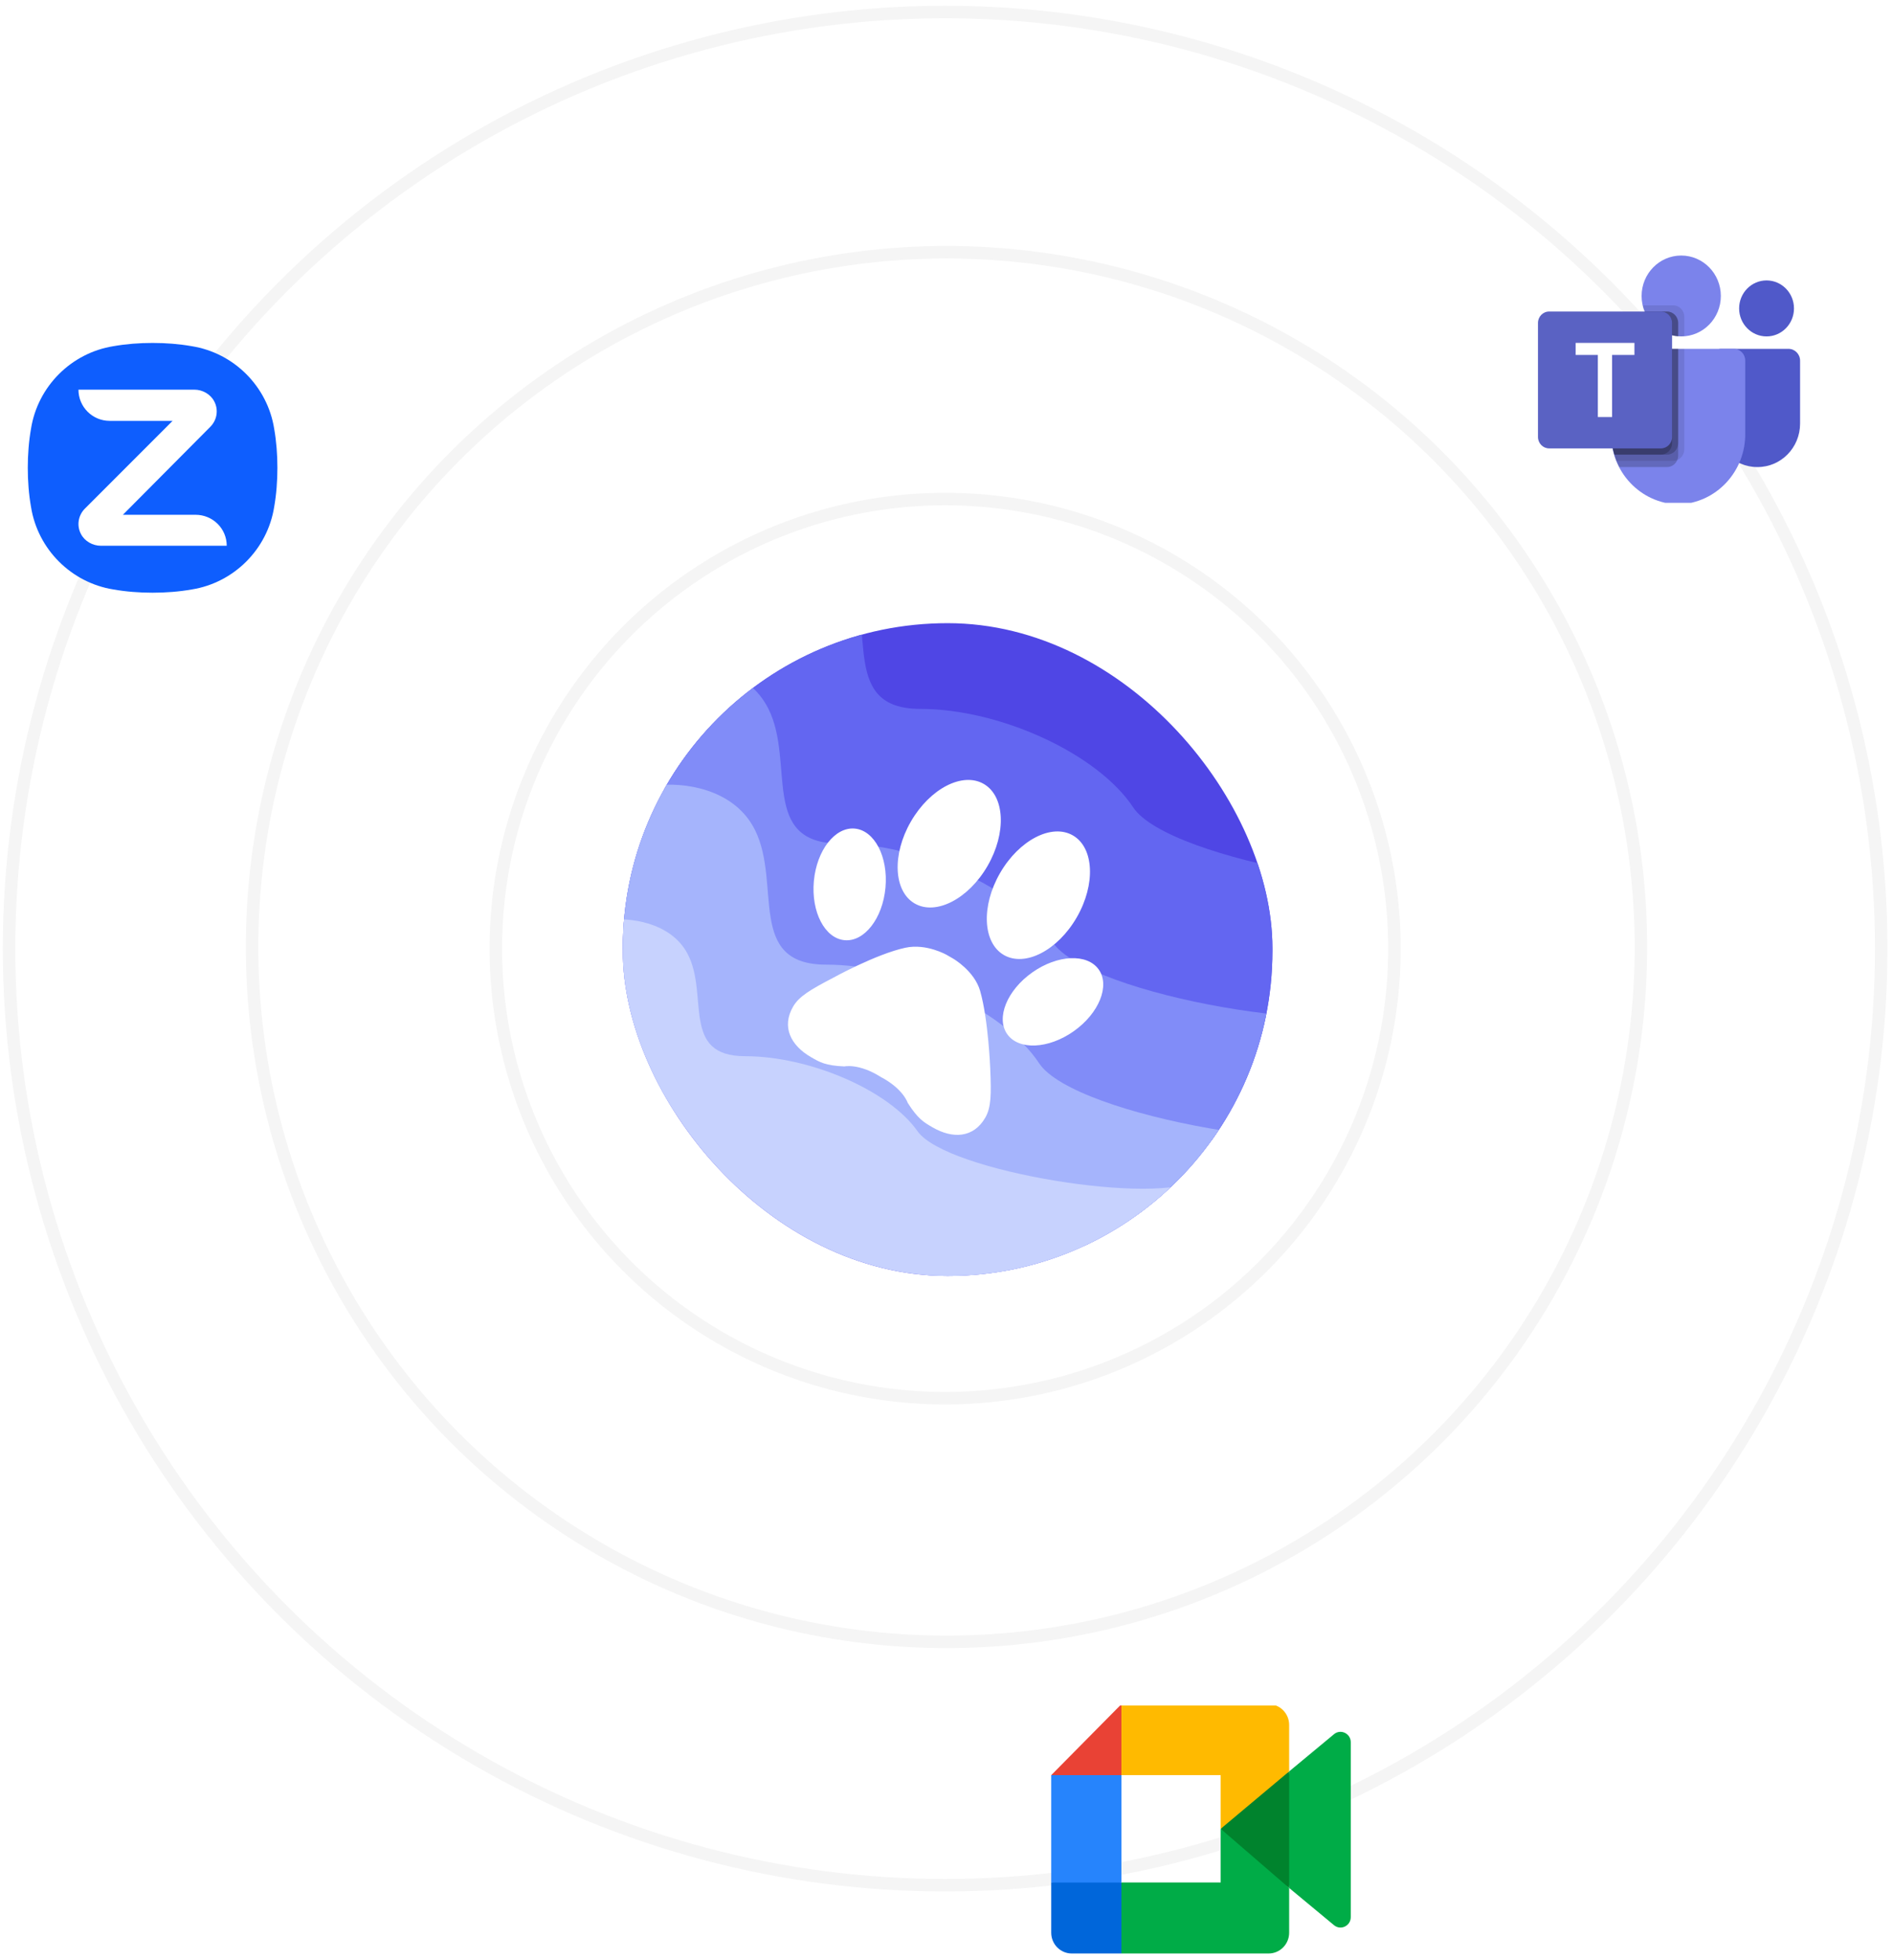 <svg width="231" height="239" viewBox="0 0 231 239" fill="none" xmlns="http://www.w3.org/2000/svg">
<circle cx="115.5" cy="115.5" r="84.739" stroke="#F5F5F5" stroke-width="1.523"/>
<circle cx="115.333" cy="115.692" r="114.227" stroke="#F5F5F5" stroke-width="1.523"/>
<circle cx="115.333" cy="115.692" r="54.829" stroke="#F5F5F5" stroke-width="1.523"/>
<path d="M117.519 138.093C117.021 139.402 115.169 139.402 114.672 138.093L108.269 121.253C108.211 121.101 108.129 120.958 108.026 120.832L96.643 106.867C95.758 105.781 96.684 104.178 98.067 104.401L115.852 107.276C116.013 107.302 116.177 107.302 116.338 107.276L134.124 104.401C135.506 104.178 136.432 105.781 135.547 106.867L124.165 120.832C124.062 120.958 123.98 121.101 123.922 121.253L117.519 138.093Z" fill="white"/>
<path d="M93.249 126.607C93.249 123.803 95.522 121.531 98.326 121.531C101.13 121.531 103.403 123.803 103.403 126.607C103.403 129.411 101.13 131.684 98.326 131.684C95.522 131.684 93.249 129.411 93.249 126.607Z" fill="white"/>
<path d="M128.787 126.607C128.787 123.803 131.06 121.531 133.864 121.531C136.667 121.531 138.94 123.803 138.94 126.607C138.94 129.411 136.667 131.684 133.864 131.684C131.06 131.684 128.787 129.411 128.787 126.607Z" fill="white"/>
<path d="M111.018 96.147C111.018 93.343 113.291 91.07 116.095 91.07C118.899 91.07 121.172 93.343 121.172 96.147C121.172 98.951 118.899 101.224 116.095 101.224C113.291 101.224 111.018 98.951 111.018 96.147Z" fill="white"/>
<path d="M135.547 126.041C136.432 127.127 135.506 128.731 134.124 128.507L116.338 125.632C116.177 125.606 116.013 125.606 115.852 125.632L98.067 128.507C96.684 128.731 95.758 127.127 96.643 126.041L108.026 112.076C108.129 111.95 108.211 111.808 108.269 111.655L114.671 94.815C115.169 93.506 117.021 93.506 117.519 94.815L123.921 111.655C123.979 111.808 124.061 111.95 124.165 112.076L135.547 126.041Z" fill="white" fill-opacity="0.4"/>
<g clip-path="url(#clip0_84_12472)">
<rect x="76" y="76" width="79.271" height="79.613" rx="39.636" fill="#4F46E5"/>
<path d="M103.635 70.06C101.036 64.814 94.61 64.231 91.722 64.595L77.642 94.108L149.122 140.017C161.397 127.264 184.862 102.634 180.53 106.132C175.115 110.504 142.624 105.039 138.292 98.48C133.96 91.922 122.046 86.456 112.299 86.456C102.552 86.456 106.884 76.619 103.635 70.06Z" fill="#6366F1"/>
<path d="M93.785 86.476C91.186 81.23 84.76 80.647 81.871 81.011L67.792 110.524L139.272 156.433C151.546 143.68 175.012 119.05 170.68 122.548C165.265 126.92 132.774 121.455 128.442 114.896C124.11 108.338 112.196 102.872 102.449 102.872C92.702 102.872 97.034 93.035 93.785 86.476Z" fill="#818CF8"/>
<path d="M92.143 101.25C89.543 96.003 83.117 95.42 80.229 95.785L66.15 125.298L137.63 171.206C149.904 158.454 173.37 133.823 169.038 137.321C163.623 141.694 131.132 136.228 126.8 129.67C122.468 123.111 110.554 117.646 100.807 117.646C91.06 117.646 95.392 107.808 92.143 101.25Z" fill="#A5B4FC"/>
<path d="M83.91 116.338C81.806 112.346 76.604 111.903 74.266 112.18L62.868 134.635L120.733 169.566C130.669 159.863 149.665 141.122 146.158 143.784C141.775 147.11 115.473 142.952 111.966 137.962C108.459 132.972 98.814 128.813 90.924 128.813C83.033 128.813 86.54 121.328 83.91 116.338Z" fill="#C7D2FE"/>
<g filter="url(#filter0_d_84_12472)">
<path d="M120.839 130.382C120.97 133.47 120.953 135.06 120.231 136.311C118.804 138.782 116.277 138.921 113.805 137.493C112.715 136.864 112.013 136.456 110.769 134.505C110.769 134.505 110.226 132.786 107.467 131.338C104.808 129.659 103.04 130.06 103.04 130.06C100.728 129.958 100.056 129.557 98.967 128.928C96.495 127.501 95.349 125.244 96.777 122.772C97.499 121.521 98.869 120.714 101.608 119.282C101.608 119.282 106.919 116.344 110.491 115.583C113.071 115.034 115.543 116.469 115.543 116.469L116.307 116.91C116.307 116.91 118.894 118.394 119.602 120.843C120.612 124.352 120.839 130.383 120.839 130.382ZM111.623 110.191C114.208 111.683 118.188 109.628 120.513 105.601C122.838 101.573 122.628 97.099 120.044 95.606C117.459 94.114 113.479 96.169 111.153 100.197C108.828 104.224 109.038 108.699 111.623 110.191ZM103.06 114.664C105.473 114.885 107.708 112.017 108.052 108.259C108.395 104.5 106.718 101.274 104.306 101.053C101.893 100.832 99.659 103.701 99.314 107.459C98.971 111.217 100.648 114.443 103.06 114.664ZM122.503 116.473C125.088 117.965 129.069 115.91 131.394 111.883C133.719 107.855 133.509 103.38 130.924 101.888C128.339 100.396 124.359 102.451 122.034 106.479C119.709 110.506 119.919 114.981 122.503 116.473ZM134.077 118.241C132.679 116.261 129.047 116.422 125.964 118.599C122.88 120.777 121.514 124.146 122.912 126.126C124.31 128.105 127.942 127.944 131.025 125.767C134.108 123.59 135.475 120.22 134.077 118.241Z" fill="white"/>
</g>
</g>
<g clip-path="url(#clip1_84_12472)">
<path d="M209.986 42.546H218.248C219.028 42.546 219.661 43.192 219.661 43.988V51.664C219.661 54.591 217.335 56.963 214.467 56.963H214.442C211.574 56.963 209.248 54.592 209.248 51.665V43.3C209.248 43.201 209.267 43.103 209.304 43.011C209.341 42.92 209.395 42.837 209.464 42.767C209.532 42.697 209.614 42.641 209.703 42.603C209.793 42.566 209.889 42.546 209.986 42.546Z" fill="#5059C9"/>
<path d="M215.57 41.029C217.418 41.029 218.917 39.5 218.917 37.614C218.917 35.728 217.418 34.2 215.57 34.2C213.721 34.2 212.223 35.728 212.223 37.614C212.223 39.5 213.721 41.029 215.57 41.029Z" fill="#5059C9"/>
<path d="M205.157 41.028C207.827 41.028 209.991 38.82 209.991 36.096C209.991 33.373 207.827 31.164 205.157 31.164C202.486 31.164 200.322 33.373 200.322 36.096C200.322 38.82 202.486 41.028 205.157 41.028Z" fill="#7B83EB"/>
<path d="M211.603 42.546H197.966C197.195 42.566 196.585 43.219 196.603 44.005V52.761C196.495 57.482 200.157 61.4 204.785 61.516C209.413 61.4 213.074 57.482 212.967 52.761V44.005C212.985 43.219 212.374 42.566 211.603 42.546Z" fill="#7B83EB"/>
<path opacity="0.1" d="M205.529 42.546V54.816C205.527 55.091 205.446 55.359 205.295 55.587C205.144 55.816 204.93 55.993 204.681 56.098C204.518 56.168 204.344 56.204 204.168 56.204H197.257C197.161 55.954 197.072 55.703 196.997 55.445C196.737 54.575 196.604 53.669 196.603 52.759V44.003C196.585 43.218 197.194 42.566 197.964 42.546L205.529 42.546Z" fill="black"/>
<path opacity="0.2" d="M204.785 42.546V55.574C204.785 55.754 204.749 55.932 204.681 56.098C204.578 56.352 204.404 56.57 204.18 56.724C203.956 56.878 203.693 56.961 203.423 56.963H197.607C197.481 56.712 197.362 56.462 197.257 56.204C197.157 55.956 197.071 55.703 196.997 55.445C196.737 54.575 196.604 53.669 196.603 52.759V44.003C196.585 43.218 197.194 42.566 197.964 42.546L204.785 42.546Z" fill="black"/>
<path opacity="0.2" d="M204.785 42.546V54.057C204.779 54.821 204.173 55.44 203.424 55.445H196.997C196.737 54.575 196.604 53.669 196.603 52.759V44.003C196.585 43.218 197.194 42.566 197.964 42.546L204.785 42.546Z" fill="black"/>
<path opacity="0.2" d="M204.041 42.546V54.057C204.035 54.821 203.429 55.44 202.68 55.445H196.997C196.737 54.575 196.604 53.669 196.603 52.759V44.003C196.585 43.218 197.194 42.566 197.964 42.546L204.041 42.546Z" fill="black"/>
<path opacity="0.1" d="M205.529 38.623V41.013C205.402 41.021 205.283 41.029 205.157 41.029C205.03 41.029 204.911 41.021 204.785 41.013C204.534 40.996 204.285 40.956 204.041 40.892C203.299 40.712 202.608 40.356 202.027 39.853C201.445 39.349 200.988 38.712 200.694 37.993C200.591 37.749 200.512 37.495 200.456 37.235H204.168C204.918 37.238 205.526 37.858 205.529 38.623Z" fill="black"/>
<path opacity="0.2" d="M204.785 39.382V41.013C204.534 40.996 204.285 40.956 204.041 40.892C203.298 40.712 202.608 40.356 202.026 39.852C201.445 39.349 200.988 38.712 200.694 37.993H203.423C204.174 37.996 204.782 38.616 204.785 39.382Z" fill="black"/>
<path opacity="0.2" d="M204.785 39.382V41.013C204.534 40.996 204.285 40.956 204.041 40.892C203.298 40.712 202.608 40.356 202.026 39.852C201.445 39.349 200.988 38.712 200.694 37.993H203.423C204.174 37.996 204.782 38.616 204.785 39.382Z" fill="black"/>
<path opacity="0.2" d="M204.041 39.382V40.892C203.298 40.713 202.608 40.356 202.026 39.853C201.445 39.349 200.988 38.712 200.694 37.993H202.68C203.43 37.996 204.038 38.616 204.041 39.382Z" fill="black"/>
<path d="M189.041 37.993H202.677C203.431 37.993 204.041 38.616 204.041 39.384V53.295C204.041 54.064 203.431 54.686 202.678 54.686H189.041C188.288 54.686 187.677 54.064 187.677 53.295V39.384C187.677 38.616 188.288 37.993 189.041 37.993Z" fill="url(#paint0_linear_84_12472)"/>
<path d="M199.447 43.288H196.721V50.861H194.984V43.288H192.271V41.819H199.447V43.288Z" fill="white"/>
</g>
<g clip-path="url(#clip2_84_12472)">
<path d="M148.958 223.04L152.521 227.159L157.313 230.254L158.147 223.066L157.313 216.04L152.429 218.76L148.958 223.04Z" fill="#00832D"/>
<path d="M128.279 229.585V235.711C128.279 237.109 129.402 238.245 130.786 238.245H136.844L138.099 233.617L136.844 229.585L132.688 228.317L128.279 229.585Z" fill="#0066DA"/>
<path d="M136.844 207.836L128.279 216.495L132.688 217.761L136.844 216.495L138.076 212.519L136.844 207.836Z" fill="#E94235"/>
<path d="M128.279 229.588H136.844V216.495H128.279V229.588Z" fill="#2684FC"/>
<path d="M162.784 211.502L157.313 216.04V230.254L162.807 234.81C163.629 235.462 164.832 234.868 164.832 233.811V212.481C164.832 211.413 163.601 210.822 162.784 211.502" fill="#00AC47"/>
<path d="M148.957 223.041V229.586H136.844V238.245H154.807C156.19 238.245 157.313 237.11 157.313 235.711V230.255L148.957 223.041Z" fill="#00AC47"/>
<path d="M154.807 207.836H136.844V216.495H148.957V223.04L157.313 216.04V210.37C157.313 208.971 156.19 207.836 154.807 207.836" fill="#FFBA00"/>
</g>
<g clip-path="url(#clip3_84_12472)">
<path d="M33.851 57.056C33.851 58.67 33.729 60.285 33.455 61.838C32.633 66.986 28.551 71.068 23.403 71.89C21.85 72.164 20.235 72.286 18.621 72.286C17.006 72.286 15.392 72.164 13.839 71.89C8.691 71.068 4.609 66.986 3.787 61.838C3.512 60.285 3.391 58.67 3.391 57.056C3.391 55.441 3.512 53.827 3.787 52.273C4.609 47.126 8.691 43.044 13.839 42.221C15.392 41.947 17.006 41.825 18.621 41.825C20.235 41.825 21.85 41.947 23.403 42.221C28.551 43.044 32.633 47.126 33.455 52.273C33.729 53.827 33.851 55.441 33.851 57.056Z" fill="url(#paint1_linear_84_12472)"/>
<path d="M27.668 66.56H12.316C11.31 66.56 10.336 66.011 9.879 65.128C9.331 64.092 9.544 62.843 10.366 62.021L21.058 51.329H13.382C11.28 51.329 9.574 49.623 9.574 47.522H23.708C24.713 47.522 25.688 48.07 26.145 48.953C26.693 49.989 26.48 51.238 25.657 52.06L14.996 62.782H23.86C25.962 62.782 27.668 64.458 27.668 66.56Z" fill="white"/>
</g>
<defs>
<filter id="filter0_d_84_12472" x="89.587" y="88.554" width="51.604" height="56.419" filterUnits="userSpaceOnUse" color-interpolation-filters="sRGB">
<feFlood flood-opacity="0" result="BackgroundImageFix"/>
<feColorMatrix in="SourceAlpha" type="matrix" values="0 0 0 0 0 0 0 0 0 0 0 0 0 0 0 0 0 0 127 0" result="hardAlpha"/>
<feOffset/>
<feGaussianBlur stdDeviation="3.283"/>
<feComposite in2="hardAlpha" operator="out"/>
<feColorMatrix type="matrix" values="0 0 0 0 0 0 0 0 0 0 0 0 0 0 0 0 0 0 0.25 0"/>
<feBlend mode="normal" in2="BackgroundImageFix" result="effect1_dropShadow_84_12472"/>
<feBlend mode="normal" in="SourceGraphic" in2="effect1_dropShadow_84_12472" result="shape"/>
</filter>
<linearGradient id="paint0_linear_84_12472" x1="471.948" y1="-70.679" x2="1572.02" y2="1796.99" gradientUnits="userSpaceOnUse">
<stop stop-color="#5A62C3"/>
<stop offset="0.5" stop-color="#4D55BD"/>
<stop offset="1" stop-color="#3940AB"/>
</linearGradient>
<linearGradient id="paint1_linear_84_12472" x1="724.271" y1="2954.22" x2="2328.57" y2="175.487" gradientUnits="userSpaceOnUse">
<stop stop-color="#0845BF"/>
<stop offset="0.191" stop-color="#0950DE"/>
<stop offset="0.382" stop-color="#0B59F6"/>
<stop offset="0.5" stop-color="#0B5CFF"/>
<stop offset="0.673" stop-color="#0E5EFE"/>
<stop offset="0.777" stop-color="#1665FC"/>
<stop offset="0.863" stop-color="#246FF9"/>
<stop offset="0.939" stop-color="#387FF4"/>
<stop offset="1" stop-color="#4F90EE"/>
</linearGradient>
<clipPath id="clip0_84_12472">
<rect x="76" y="76" width="79.271" height="79.613" rx="39.636" fill="white"/>
</clipPath>
<clipPath id="clip1_84_12472">
<rect width="32.305" height="30.16" fill="white" transform="translate(187.677 31.164)"/>
</clipPath>
<clipPath id="clip2_84_12472">
<rect width="36.755" height="30.294" fill="white" transform="translate(128.279 208.002)"/>
</clipPath>
<clipPath id="clip3_84_12472">
<rect width="30.461" height="30.461" fill="white" transform="translate(3.391 41.825)"/>
</clipPath>
</defs>
</svg>
